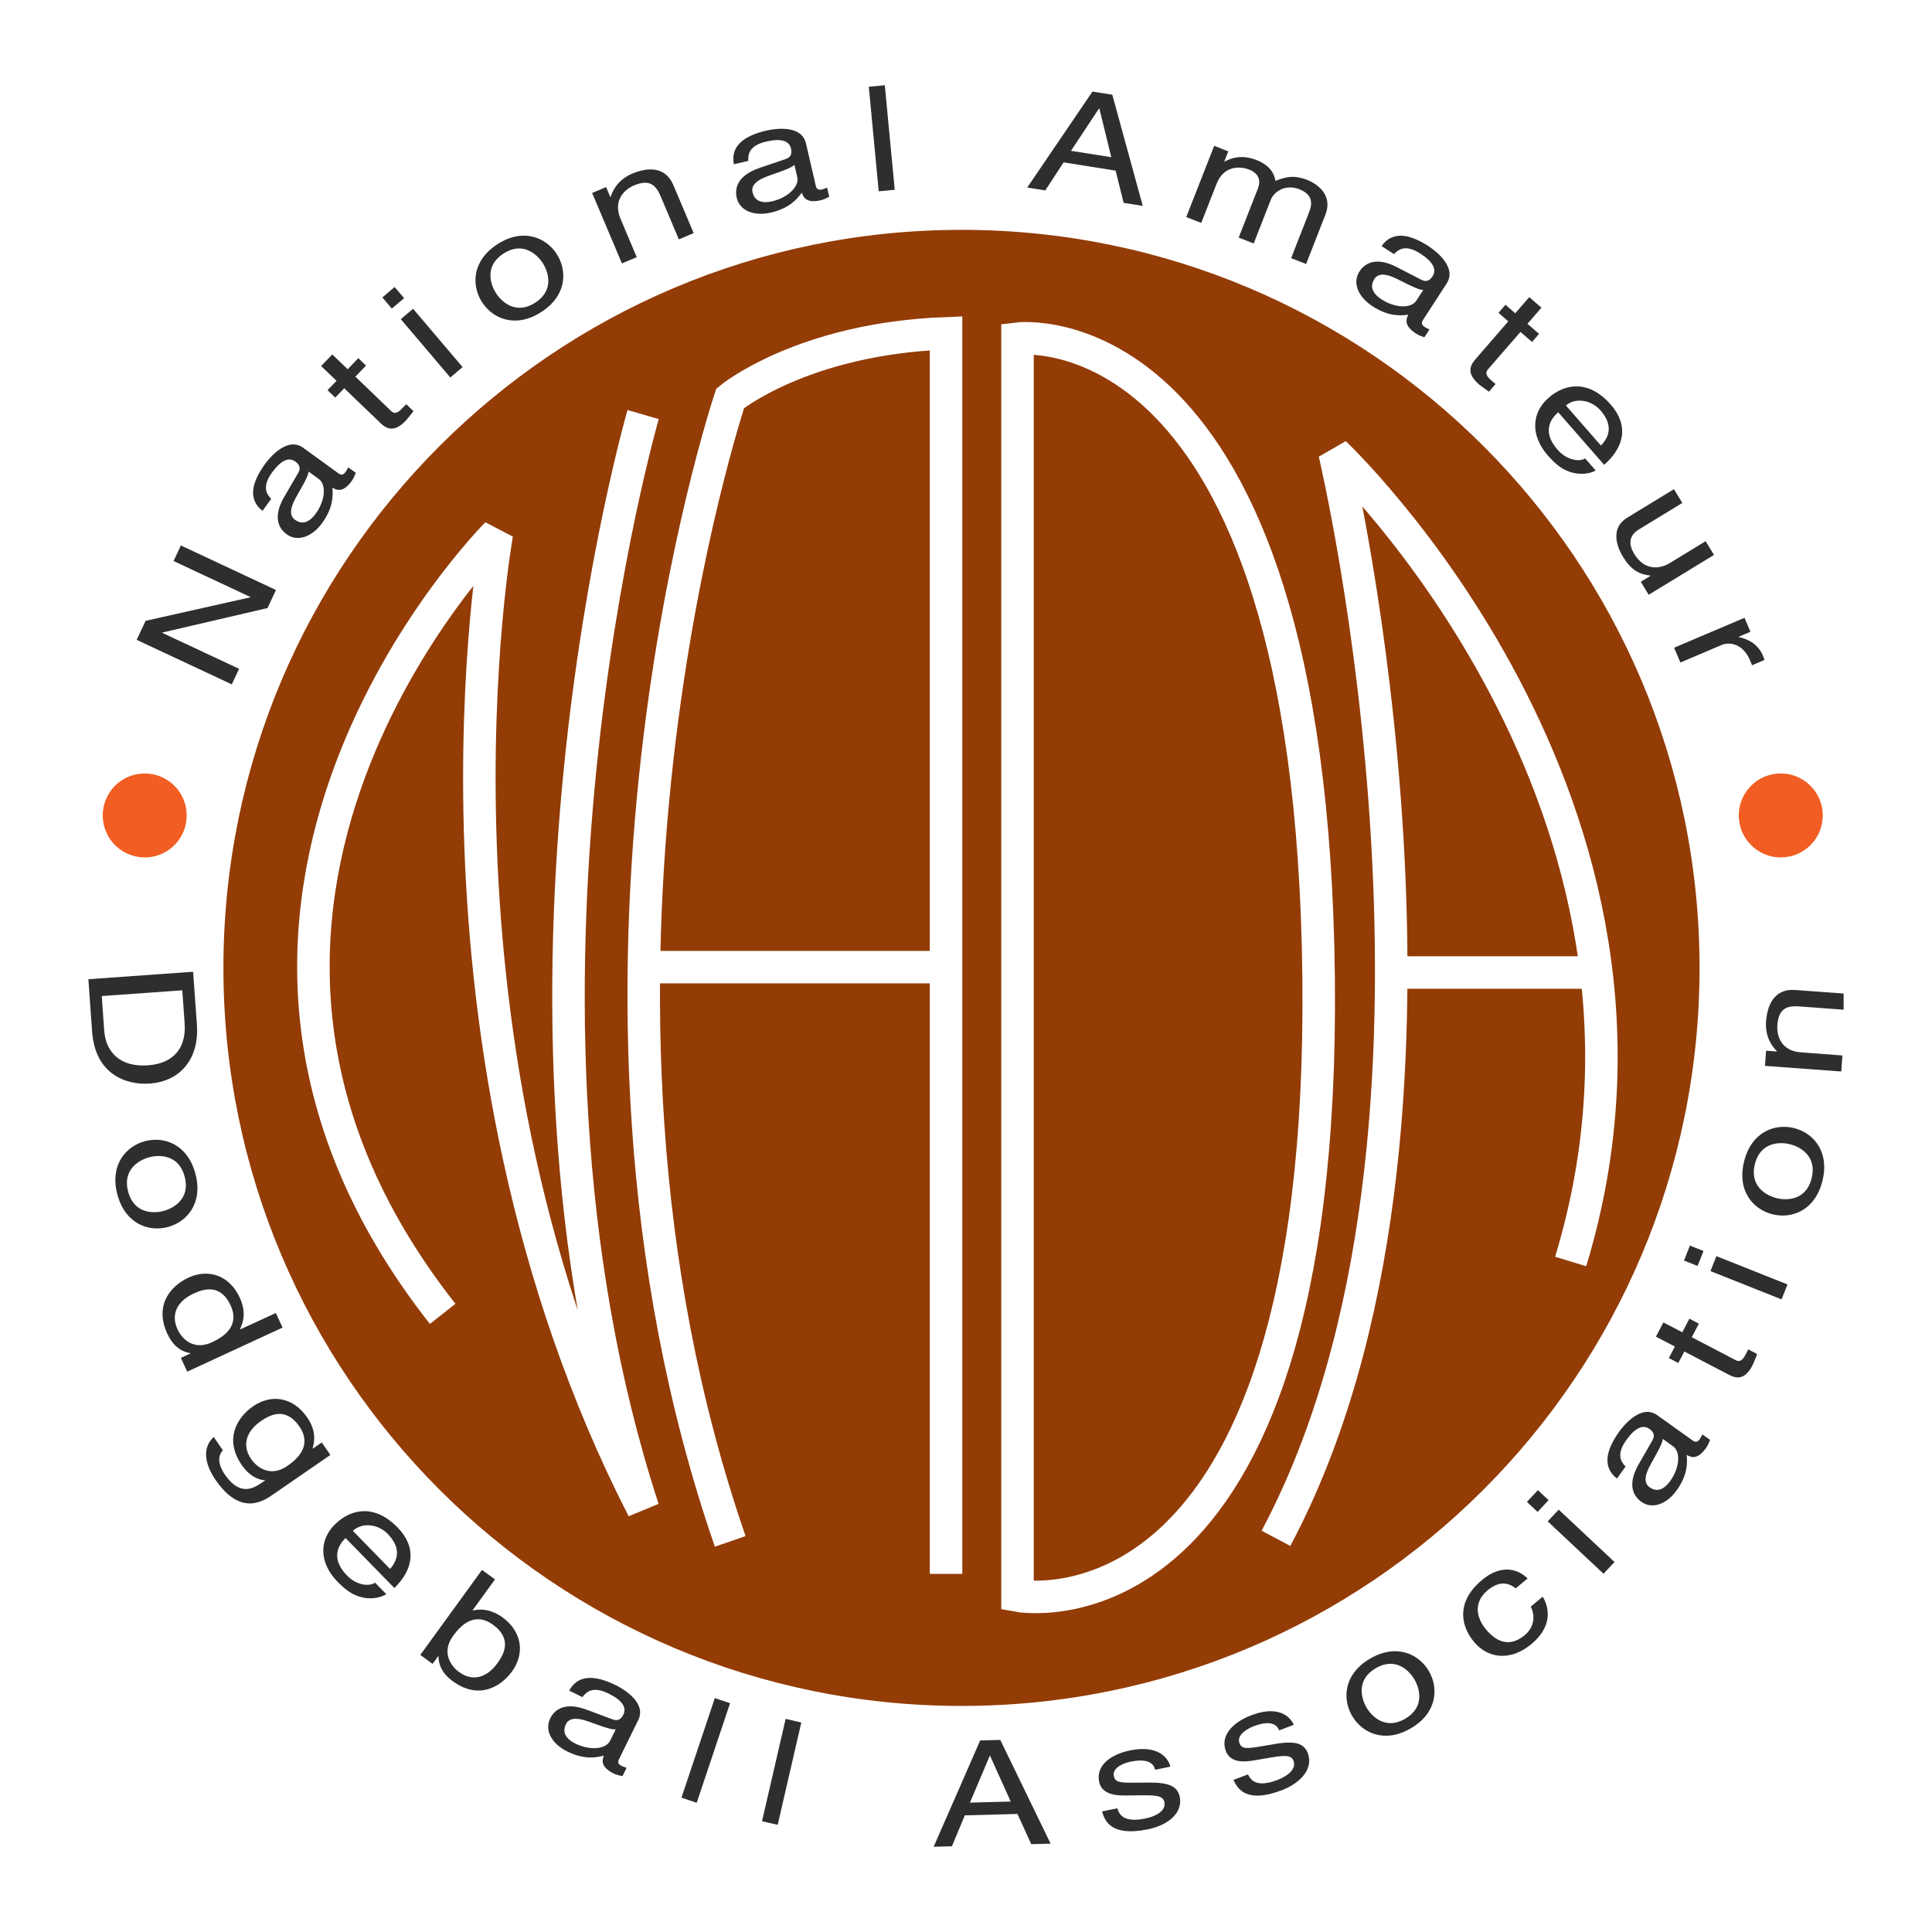 <?xml version="1.0" encoding="utf-8"?>
<!-- Generator: Adobe Illustrator 13.0.0, SVG Export Plug-In . SVG Version: 6.00 Build 14948)  -->
<!DOCTYPE svg PUBLIC "-//W3C//DTD SVG 1.0//EN" "http://www.w3.org/TR/2001/REC-SVG-20010904/DTD/svg10.dtd">
<svg version="1.0" id="Layer_1" xmlns="http://www.w3.org/2000/svg" xmlns:xlink="http://www.w3.org/1999/xlink" x="0px" y="0px"
	 width="192.756px" height="192.756px" viewBox="0 0 192.756 192.756" enable-background="new 0 0 192.756 192.756"
	 xml:space="preserve">
<g>
	<polygon fill-rule="evenodd" clip-rule="evenodd" fill="#FFFFFF" points="0,0 192.756,0 192.756,192.756 0,192.756 0,0 	"/>
	<polygon fill-rule="evenodd" clip-rule="evenodd" fill="#2F2E2F" points="17.317,55.975 18.044,54.42 27.534,58.864 26.691,60.666 
		16.202,63.106 16.186,63.138 23.852,66.727 23.127,68.281 13.637,63.838 14.525,61.939 24.969,59.596 24.982,59.562 17.317,55.975 
			"/>
	<path fill-rule="evenodd" clip-rule="evenodd" fill="#2F2E2F" d="M31.796,47.781c0.827,0.601,0.599,2.236-0.281,3.447
		c-0.705,0.975-1.419,1.112-2.091,0.626c-0.78-0.567-0.195-1.698,0.195-2.385c1.001-1.729,1.142-2.123,1.162-2.424L31.796,47.781
		L31.796,47.781z M27.054,49.775c-0.408-0.431-0.979-1.161,0.09-2.638c0.891-1.226,1.672-1.559,2.323-1.09
		c0.614,0.447,0.442,0.884,0.24,1.21l-1.339,2.297c-1.351,2.31-0.286,3.377,0.236,3.753c1.062,0.771,2.513,0.288,3.539-1.128
		c1.092-1.507,1.092-2.701,1.02-3.522c0.503,0.3,1.106,0.465,1.94-0.686c0.215-0.297,0.283-0.54,0.397-0.796l-0.757-0.548
		c-0.083,0.165-0.177,0.344-0.263,0.462c-0.193,0.265-0.417,0.351-0.678,0.163l-3.555-2.578c-1.584-1.147-3.354,0.994-3.802,1.615
		c-1.382,1.906-1.69,3.551-0.256,4.681L27.054,49.775L27.054,49.775z"/>
	<path fill-rule="evenodd" clip-rule="evenodd" fill="#2F2E2F" d="M35.456,37.577l3.576,3.44c0.433,0.414,0.875-0.046,1.102-0.283
		l0.392-0.408l0.728,0.698c-0.374,0.453-0.648,0.823-0.762,0.94c-1.099,1.145-1.856,0.897-2.518,0.261l-3.63-3.49l-0.897,0.934
		l-0.768-0.739l0.897-0.934l-1.537-1.475l1.113-1.159l1.536,1.478l1.062-1.105l0.768,0.739L35.456,37.577L35.456,37.577z"/>
	<path fill-rule="evenodd" clip-rule="evenodd" fill="#2F2E2F" d="M46.152,36.625l-1.224,1.038l-4.94-5.819l1.224-1.038
		L46.152,36.625L46.152,36.625z M39.091,30.788l-0.942-1.113l1.224-1.04l0.945,1.113L39.091,30.788L39.091,30.788z"/>
	<path fill-rule="evenodd" clip-rule="evenodd" fill="#2F2E2F" d="M49.485,29.248c-0.55-0.861-1.178-2.713,0.757-3.957
		c1.933-1.242,3.358,0.1,3.909,0.958c0.553,0.859,1.178,2.712-0.755,3.954C51.461,31.445,50.038,30.106,49.485,29.248L49.485,29.248
		z M48.089,30.142c1.062,1.659,3.342,2.642,5.905,0.995c2.563-1.647,2.62-4.126,1.555-5.786c-1.065-1.657-3.345-2.64-5.908-0.992
		C47.079,26.004,47.024,28.485,48.089,30.142L48.089,30.142z"/>
	<path fill-rule="evenodd" clip-rule="evenodd" fill="#2F2E2F" d="M69.208,23.258l-1.48,0.623L65.9,19.553
		c-0.517-1.224-1.215-1.656-2.66-1.047c-0.839,0.356-2.137,1.412-1.331,3.319l1.618,3.833l-1.478,0.623l-2.971-7.029l1.393-0.589
		l0.421,0.995l0.034-0.016c0.161-0.509,0.637-1.679,2.148-2.318c1.362-0.573,3.263-0.854,4.11,1.149L69.208,23.258L69.208,23.258z"
		/>
	<path fill-rule="evenodd" clip-rule="evenodd" fill="#2F2E2F" d="M79.541,17.661c0.231,0.995-1.018,2.078-2.474,2.416
		c-1.171,0.271-1.799-0.091-1.987-0.902c-0.217-0.938,0.965-1.407,1.711-1.67c1.89-0.648,2.254-0.852,2.468-1.065L79.541,17.661
		L79.541,17.661z M74.656,16.052c-0.025-0.591,0.022-1.518,1.799-1.93c1.475-0.343,2.284-0.08,2.465,0.702
		c0.172,0.739-0.248,0.957-0.614,1.072l-2.515,0.852c-2.536,0.859-2.432,2.361-2.287,2.989c0.297,1.278,1.706,1.865,3.412,1.471
		c1.813-0.422,2.597-1.323,3.081-1.988c0.183,0.555,0.53,1.074,1.915,0.752c0.355-0.082,0.566-0.222,0.82-0.34l-0.211-0.908
		c-0.17,0.067-0.36,0.143-0.503,0.177c-0.319,0.072-0.543-0.009-0.616-0.322l-0.992-4.28c-0.442-1.904-3.184-1.448-3.93-1.276
		c-2.293,0.533-3.605,1.57-3.265,3.365L74.656,16.052L74.656,16.052z"/>
	<polygon fill-rule="evenodd" clip-rule="evenodd" fill="#2F2E2F" points="89.268,18.935 87.67,19.086 86.68,8.656 88.277,8.504 
		89.268,18.935 	"/>
	<path fill-rule="evenodd" clip-rule="evenodd" fill="#2F2E2F" d="M106.854,15.048l2.795-4.226l0.035,0.004l1.188,4.858
		L106.854,15.048L106.854,15.048z M111.304,17.024l0.803,3.215l1.908,0.303l-3.041-11.092l-1.98-0.314l-6.508,9.576l1.802,0.285
		l1.828-2.796L111.304,17.024L111.304,17.024z"/>
	<path fill-rule="evenodd" clip-rule="evenodd" fill="#2F2E2F" d="M121.139,14.552l1.409,0.553l-0.395,1.003l0.034,0.014
		c0.472-0.254,1.562-0.784,3.159-0.159c1.596,0.625,1.802,1.6,1.908,2.08c1.006-0.374,1.794-0.63,3.17-0.091
		c0.95,0.372,2.597,1.471,1.812,3.469l-1.926,4.92l-1.493-0.585l1.797-4.593c0.386-0.979,0.271-1.792-1.001-2.291
		c-1.258-0.491-2.464,0.134-2.835,1.085l-1.697,4.335l-1.496-0.587l1.926-4.919c0.236-0.596,0.229-1.43-0.877-1.863
		c-0.85-0.333-2.513-0.482-3.27,1.448l-1.516,3.87l-1.496-0.584L121.139,14.552L121.139,14.552z"/>
	<path fill-rule="evenodd" clip-rule="evenodd" fill="#2F2E2F" d="M141.315,29.986c-0.556,0.856-2.2,0.711-3.456-0.103
		c-1.011-0.655-1.183-1.36-0.731-2.057c0.523-0.807,1.684-0.281,2.391,0.072c1.778,0.908,2.178,1.029,2.481,1.033L141.315,29.986
		L141.315,29.986z M139.078,25.354c0.411-0.43,1.111-1.04,2.641-0.047c1.271,0.825,1.645,1.589,1.207,2.261
		c-0.412,0.637-0.858,0.487-1.195,0.304l-2.364-1.219c-2.377-1.228-3.385-0.108-3.733,0.431c-0.715,1.101-0.159,2.524,1.312,3.476
		c1.562,1.013,2.753,0.952,3.566,0.836c-0.271,0.519-0.405,1.128,0.789,1.901c0.306,0.199,0.553,0.254,0.813,0.355l0.507-0.784
		c-0.167-0.075-0.351-0.161-0.474-0.24c-0.275-0.179-0.373-0.396-0.199-0.666l2.391-3.687c1.063-1.64-1.167-3.294-1.81-3.711
		c-1.975-1.281-3.636-1.505-4.688-0.014L139.078,25.354L139.078,25.354z"/>
	<path fill-rule="evenodd" clip-rule="evenodd" fill="#2F2E2F" d="M151.696,33.113l-3.25,3.748c-0.392,0.453,0.091,0.87,0.34,1.085
		l0.427,0.372l-0.66,0.762c-0.471-0.349-0.852-0.605-0.977-0.711c-1.199-1.04-0.992-1.809-0.392-2.502l3.297-3.805l-0.977-0.85
		l0.697-0.805l0.978,0.848l1.396-1.609l1.215,1.051l-1.396,1.609l1.157,1.004l-0.698,0.807L151.696,33.113L151.696,33.113z"/>
	<path fill-rule="evenodd" clip-rule="evenodd" fill="#2F2E2F" d="M156.232,40.455c0.891-0.777,2.483-0.619,3.454,0.497
		c1.284,1.468,0.867,2.655,0.038,3.502L156.232,40.455L156.232,40.455z M158.147,45.732c-0.465,0.333-1.756,0.274-2.751-0.865
		c-1.213-1.387-1.131-2.692,0.065-3.739l4.584,5.248c2.035-1.777,2.466-3.945,0.653-6.019c-2.076-2.377-4.431-2.212-6.209-0.655
		c-1.661,1.448-1.838,3.709-0.072,5.729c1.006,1.156,1.636,1.43,2.098,1.606c1.276,0.485,2.377,0.104,2.688-0.095L158.147,45.732
		L158.147,45.732z"/>
	<path fill-rule="evenodd" clip-rule="evenodd" fill="#2F2E2F" d="M163.701,58.046l0.947-0.578l0.007-0.045
		c-1.112-0.113-1.938-0.571-2.735-1.879c-0.731-1.198-1.153-2.927,0.403-3.879l4.685-2.858l0.836,1.372l-4.323,2.637
		c-1.072,0.653-1.016,1.559-0.474,2.447c1.056,1.729,2.59,1.498,3.536,0.92l3.588-2.189l0.836,1.371l-6.515,3.974L163.701,58.046
		L163.701,58.046z"/>
	<path fill-rule="evenodd" clip-rule="evenodd" fill="#2F2E2F" d="M167.653,66.1l-0.628-1.478l7.025-2.984l0.591,1.394l-1.169,0.496
		l0.014,0.032c1.069,0.24,1.948,0.78,2.42,1.888c0.079,0.184,0.1,0.274,0.122,0.403l-1.221,0.519l-0.236-0.556
		c-0.584-1.375-1.815-1.883-2.837-1.45L167.653,66.1L167.653,66.1z"/>
	<path fill-rule="evenodd" clip-rule="evenodd" fill="#2F2E2F" d="M18.187,98.803l0.234,3.295c0.172,2.401-1.047,4.006-3.68,4.191
		c-2.635,0.188-4.183-1.2-4.347-3.493l-0.242-3.42L18.187,98.803L18.187,98.803z M8.817,97.696l0.372,5.221
		c0.306,4.297,3.423,5.355,5.767,5.188c3.014-0.216,4.933-2.454,4.69-5.857l-0.378-5.296L8.817,97.696L8.817,97.696z"/>
	<path fill-rule="evenodd" clip-rule="evenodd" fill="#2F2E2F" d="M14.89,115.46c0.986-0.263,2.942-0.294,3.533,1.926
		c0.594,2.221-1.117,3.168-2.105,3.431c-0.986,0.266-2.941,0.295-3.535-1.926C12.191,116.67,13.902,115.724,14.89,115.46
		L14.89,115.46z M14.462,113.855c-1.904,0.508-3.536,2.377-2.751,5.321c0.786,2.943,3.131,3.752,5.036,3.245
		c1.903-0.509,3.535-2.378,2.749-5.321C18.71,114.157,16.365,113.348,14.462,113.855L14.462,113.855z"/>
	<path fill-rule="evenodd" clip-rule="evenodd" fill="#2F2E2F" d="M19.311,129.061c0.889-0.408,2.652-1.083,3.692,1.172
		c0.97,2.103-0.739,3.172-1.865,3.691c-1.84,0.852-2.996-0.363-3.424-1.292C16.979,131.043,17.788,129.766,19.311,129.061
		L19.311,129.061z M28.192,132.455l-0.673-1.457l-3.472,1.602l-0.106,0.012c0.236-0.532,0.712-1.555-0.014-3.129
		c-1.062-2.303-3.179-2.912-5.125-2.013c-1.656,0.764-3.471,2.646-2.109,5.595c0.39,0.843,1.06,1.74,2.291,1.936l0.015,0.031
		l-0.954,0.442l0.635,1.375L28.192,132.455L28.192,132.455z"/>
	<path fill-rule="evenodd" clip-rule="evenodd" fill="#2F2E2F" d="M26.029,141.786c0.804-0.555,2.427-1.518,3.834,0.523
		c1.314,1.908-0.186,3.255-1.208,3.957c-1.67,1.151-3.017,0.151-3.597-0.69C24.067,144.135,24.647,142.738,26.029,141.786
		L26.029,141.786z M32.961,145.161l-0.859-1.246l-0.888,0.611l-0.021-0.03c0.143-0.563,0.438-1.653-0.546-3.079
		c-1.439-2.09-3.628-2.331-5.393-1.115c-1.502,1.036-2.971,3.202-1.129,5.874c0.726,1.052,1.598,1.468,2.28,1.509l0.05-0.033
		l0.021,0.029l-0.266,0.184c-0.745,0.512-2.179,1.568-3.752-0.714c-0.217-0.317-1.056-1.534-0.224-2.461l-0.911-1.321
		c-1.496,1.407-0.447,3.365,0.194,4.296c2.507,3.636,4.774,2.095,5.677,1.472L32.961,145.161L32.961,145.161z"/>
	<path fill-rule="evenodd" clip-rule="evenodd" fill="#2F2E2F" d="M35.209,152.735c0.845-0.824,2.446-0.752,3.477,0.305
		c1.363,1.396,1.015,2.605,0.23,3.496L35.209,152.735L35.209,152.735z M37.414,157.9c-0.444,0.358-1.738,0.372-2.794-0.712
		c-1.287-1.318-1.28-2.626-0.143-3.736l4.87,4.985c1.93-1.886,2.241-4.076,0.317-6.046c-2.205-2.259-4.546-1.963-6.238-0.311
		c-1.578,1.538-1.627,3.807,0.247,5.726c1.069,1.098,1.713,1.338,2.184,1.487c1.301,0.412,2.379-0.029,2.679-0.244L37.414,157.9
		L37.414,157.9z"/>
	<path fill-rule="evenodd" clip-rule="evenodd" fill="#2F2E2F" d="M49.619,165.949c-0.983,1.359-2.395,1.903-3.812,0.875
		c-0.827-0.599-1.795-1.968-0.603-3.61c0.727-1.004,2.107-2.472,3.983-1.112C51.196,163.559,50.194,165.158,49.619,165.949
		L49.619,165.949z M43.158,166.003l0.558-0.768l0.029,0.021c0.016,0.534,0.125,1.534,1.439,2.488
		c2.629,1.907,4.829,0.491,5.901-0.986c1.258-1.735,1.07-3.929-0.983-5.418c-0.909-0.641-1.892-0.903-2.923-0.662l-0.029-0.02
		l2.236-3.084l-1.301-0.94l-6.152,8.479L43.158,166.003L43.158,166.003z"/>
	<path fill-rule="evenodd" clip-rule="evenodd" fill="#2F2E2F" d="M60.876,173.662c-0.449,0.918-2.101,0.968-3.442,0.309
		c-1.081-0.53-1.337-1.21-0.969-1.955c0.423-0.866,1.638-0.48,2.381-0.214c1.875,0.694,2.284,0.766,2.585,0.734L60.876,173.662
		L60.876,173.662z M58.11,169.325c0.355-0.474,0.979-1.16,2.615-0.355c1.359,0.669,1.821,1.382,1.466,2.103
		c-0.333,0.683-0.795,0.585-1.151,0.442l-2.49-0.932c-2.506-0.938-3.374,0.292-3.659,0.868c-0.578,1.18,0.143,2.526,1.713,3.299
		c1.67,0.82,2.847,0.616,3.642,0.408c-0.208,0.546-0.27,1.167,1.009,1.797c0.326,0.158,0.577,0.186,0.85,0.254l0.412-0.839
		c-0.177-0.055-0.369-0.117-0.501-0.181c-0.294-0.146-0.417-0.352-0.274-0.64l1.938-3.942c0.861-1.754-1.55-3.134-2.236-3.472
		c-2.112-1.04-3.787-1.064-4.657,0.539L58.11,169.325L58.11,169.325z"/>
	<polygon fill-rule="evenodd" clip-rule="evenodd" fill="#2F2E2F" points="69.512,179.864 67.99,179.354 71.318,169.421 
		72.838,169.929 69.512,179.864 	"/>
	<polygon fill-rule="evenodd" clip-rule="evenodd" fill="#2F2E2F" points="77.59,182.064 76.027,181.702 78.384,171.494 
		79.947,171.854 77.59,182.064 	"/>
	<path fill-rule="evenodd" clip-rule="evenodd" fill="#2F2E2F" d="M96.772,179.849l1.974-4.666l0.036-0.002l2.056,4.56
		L96.772,179.849L96.772,179.849z M101.511,180.978l1.376,3.014l1.933-0.05l-5.022-10.35l-2.005,0.055l-4.643,10.605l1.825-0.048
		l1.284-3.086L101.511,180.978L101.511,180.978z"/>
	<path fill-rule="evenodd" clip-rule="evenodd" fill="#2F2E2F" d="M115.247,176.569c-0.115-0.469-0.492-1.209-2.475-0.802
		c-0.482,0.1-1.833,0.512-1.641,1.441c0.127,0.613,0.638,0.656,1.904,0.65l1.636-0.009c2.025-0.017,2.823,0.417,3.031,1.432
		c0.319,1.544-1.08,2.801-3.188,3.233c-3.698,0.762-4.319-0.897-4.56-1.787l1.521-0.313c0.173,0.575,0.58,1.476,2.796,1.018
		c1.127-0.231,2.071-0.798,1.901-1.627c-0.124-0.601-0.685-0.693-2.08-0.688l-1.895,0.018c-1.359,0.012-2.325-0.342-2.537-1.37
		c-0.338-1.646,1.207-2.738,3.047-3.116c3.341-0.687,3.979,1.237,4.057,1.609L115.247,176.569L115.247,176.569z"/>
	<path fill-rule="evenodd" clip-rule="evenodd" fill="#2F2E2F" d="M127.627,172.636c-0.187-0.443-0.676-1.117-2.57-0.4
		c-0.46,0.174-1.727,0.798-1.392,1.684c0.225,0.587,0.734,0.548,1.983,0.34l1.615-0.27c1.999-0.336,2.855-0.035,3.22,0.934
		c0.561,1.475-0.623,2.937-2.635,3.7c-3.531,1.34-4.408-0.204-4.783-1.043l1.447-0.55c0.266,0.539,0.812,1.363,2.926,0.562
		c1.073-0.407,1.917-1.117,1.618-1.908c-0.218-0.573-0.785-0.577-2.162-0.352l-1.87,0.317c-1.339,0.227-2.347,0.032-2.721-0.949
		c-0.594-1.57,0.757-2.894,2.515-3.56c3.188-1.21,4.125,0.589,4.259,0.944L127.627,172.636L127.627,172.636z"/>
	<path fill-rule="evenodd" clip-rule="evenodd" fill="#2F2E2F" d="M136.333,170.354c-0.515-0.882-1.059-2.761,0.927-3.918
		c1.984-1.158,3.351,0.244,3.862,1.126c0.518,0.884,1.061,2.762-0.924,3.918C138.211,172.636,136.847,171.238,136.333,170.354
		L136.333,170.354z M134.898,171.19c0.992,1.701,3.227,2.783,5.857,1.248c2.633-1.534,2.796-4.011,1.804-5.712
		c-0.992-1.702-3.228-2.782-5.857-1.249C134.068,167.012,133.905,169.488,134.898,171.19L134.898,171.19z"/>
	<path fill-rule="evenodd" clip-rule="evenodd" fill="#2F2E2F" d="M151.216,158.471c-0.805-0.658-1.745-0.677-2.785,0.184
		c-1.531,1.27-1.056,2.844-0.19,3.892c0.838,1.01,2.18,2.003,3.88,0.596c0.829-0.687,1.138-1.774,0.603-2.849l1.193-0.99
		c0.646,1.038,1.021,2.948-1.13,4.728c-2.066,1.71-4.322,1.475-5.727-0.223c-1.509-1.821-1.613-4.179,0.818-6.19
		c1.926-1.596,3.587-1.074,4.531-0.134L151.216,158.471L151.216,158.471z"/>
	<path fill-rule="evenodd" clip-rule="evenodd" fill="#2F2E2F" d="M161.082,155.84l-1.1,1.172l-5.567-5.223l1.099-1.17
		L161.082,155.84L161.082,155.84z M153.404,150.842l-1.064-1l1.099-1.169l1.065,0.997L153.404,150.842L153.404,150.842z"/>
	<path fill-rule="evenodd" clip-rule="evenodd" fill="#2F2E2F" d="M166.912,144.288c0.832,0.594,0.612,2.232-0.258,3.449
		c-0.7,0.979-1.412,1.121-2.087,0.639c-0.784-0.562-0.206-1.695,0.179-2.384c0.988-1.738,1.128-2.132,1.145-2.434L166.912,144.288
		L166.912,144.288z M162.184,146.314c-0.41-0.432-0.988-1.153,0.074-2.641c0.88-1.23,1.661-1.57,2.313-1.104
		c0.616,0.442,0.446,0.882,0.247,1.211l-1.323,2.304c-1.335,2.318-0.263,3.377,0.261,3.751c1.066,0.764,2.513,0.271,3.533-1.154
		c1.08-1.513,1.073-2.705,0.994-3.525c0.508,0.297,1.107,0.458,1.936-0.7c0.213-0.297,0.278-0.541,0.392-0.798l-0.761-0.544
		c-0.082,0.166-0.176,0.347-0.259,0.465c-0.192,0.268-0.415,0.355-0.675,0.168l-3.574-2.554c-1.593-1.138-3.347,1.017-3.793,1.641
		c-1.369,1.914-1.666,3.562-0.225,4.681L162.184,146.314L162.184,146.314z"/>
	<path fill-rule="evenodd" clip-rule="evenodd" fill="#2F2E2F" d="M168.788,133.416l4.398,2.295c0.53,0.279,0.825-0.287,0.978-0.577
		l0.262-0.504l0.894,0.468c-0.231,0.539-0.392,0.97-0.467,1.114c-0.734,1.408-1.53,1.383-2.346,0.956l-4.461-2.329l-0.602,1.146
		l-0.942-0.492l0.599-1.148l-1.888-0.985l0.741-1.423l1.89,0.985l0.709-1.357l0.945,0.494L168.788,133.416L168.788,133.416z"/>
	<path fill-rule="evenodd" clip-rule="evenodd" fill="#2F2E2F" d="M178.34,128.149l-0.596,1.491l-7.091-2.823l0.594-1.491
		L178.34,128.149L178.34,128.149z M169.367,126.303l-1.355-0.539l0.593-1.491l1.355,0.54L169.367,126.303L169.367,126.303z"/>
	<path fill-rule="evenodd" clip-rule="evenodd" fill="#2F2E2F" d="M177.245,119.539c-0.99-0.247-2.717-1.167-2.162-3.397
		c0.558-2.229,2.514-2.229,3.504-1.982c0.992,0.247,2.717,1.167,2.162,3.397C180.191,119.786,178.238,119.788,177.245,119.539
		L177.245,119.539z M176.842,121.15c1.913,0.478,4.244-0.369,4.982-3.327c0.737-2.954-0.921-4.797-2.834-5.275
		c-1.912-0.478-4.244,0.369-4.98,3.327C173.271,118.829,174.932,120.674,176.842,121.15L176.842,121.15z"/>
	<path fill-rule="evenodd" clip-rule="evenodd" fill="#2F2E2F" d="M183.939,100.737l-4.467-0.328c-1.325-0.1-2.029,0.324-2.146,1.89
		c-0.066,0.909,0.28,2.545,2.347,2.696l4.147,0.309l-0.118,1.6l-7.611-0.562l0.113-1.512l1.076,0.079l0.003-0.036
		c-0.384-0.374-1.204-1.33-1.084-2.969c0.109-1.475,0.728-3.294,2.894-3.134l4.846,0.357V100.737L183.939,100.737z"/>
	<path fill-rule="evenodd" clip-rule="evenodd" fill="#933C06" d="M169.564,96.566c0,40.668-32.969,73.636-73.637,73.636
		s-73.637-32.968-73.637-73.636c0-40.666,32.968-73.634,73.637-73.634S169.564,55.9,169.564,96.566L169.564,96.566z"/>
	<path fill-rule="evenodd" clip-rule="evenodd" fill="#F15D22" d="M181.453,81.356c0,2.091-1.694,3.784-3.784,3.784
		c-2.089,0-3.784-1.693-3.784-3.784c0-2.089,1.695-3.782,3.784-3.782C179.759,77.574,181.453,79.268,181.453,81.356L181.453,81.356z
		"/>
	<path fill="none" stroke="#F15D22" stroke-width="0.811" stroke-miterlimit="2.613" d="M181.453,81.356
		c0,2.091-1.694,3.784-3.784,3.784c-2.089,0-3.784-1.693-3.784-3.784c0-2.089,1.695-3.782,3.784-3.782
		C179.759,77.574,181.453,79.268,181.453,81.356L181.453,81.356z"/>
	<path fill-rule="evenodd" clip-rule="evenodd" fill="#F15D22" d="M18.221,81.356c0,2.089-1.692,3.784-3.782,3.784
		c-2.089,0-3.784-1.695-3.784-3.784c0-2.089,1.695-3.782,3.784-3.782C16.528,77.574,18.221,79.268,18.221,81.356L18.221,81.356z"/>
	<path fill="none" stroke="#F15D22" stroke-width="0.811" stroke-miterlimit="2.613" d="M18.221,81.356
		c0,2.089-1.692,3.784-3.782,3.784c-2.089,0-3.784-1.695-3.784-3.784c0-2.089,1.695-3.782,3.784-3.782
		C16.528,77.574,18.221,79.268,18.221,81.356L18.221,81.356z"/>
	<path fill="none" stroke="#FFFFFF" stroke-width="3.243" stroke-miterlimit="2.613" d="M101.518,159.199V33.786
		c0,0,29.329-3.721,30.041,63.768C132.268,165.045,101.518,159.199,101.518,159.199L101.518,159.199z M127.302,153.479
		c21.85-41.033,5.852-108.288,5.852-108.288s37.373,35.232,23.551,80.667 M94.388,157.027c0,0,0-113.506,0-123.773
		c-14.355,0.539-21.534,6.485-21.534,6.485s-19.418,57.833,0,114.046 M64.165,41.359c0,0-16.755,57.835,0,109.183
		c-23.782-46.484-14.593-97.291-14.593-97.291s-37.297,37.294-5.407,77.833 M64.165,96.491h30.267 M138.655,97.03h20"/>
</g>
</svg>
